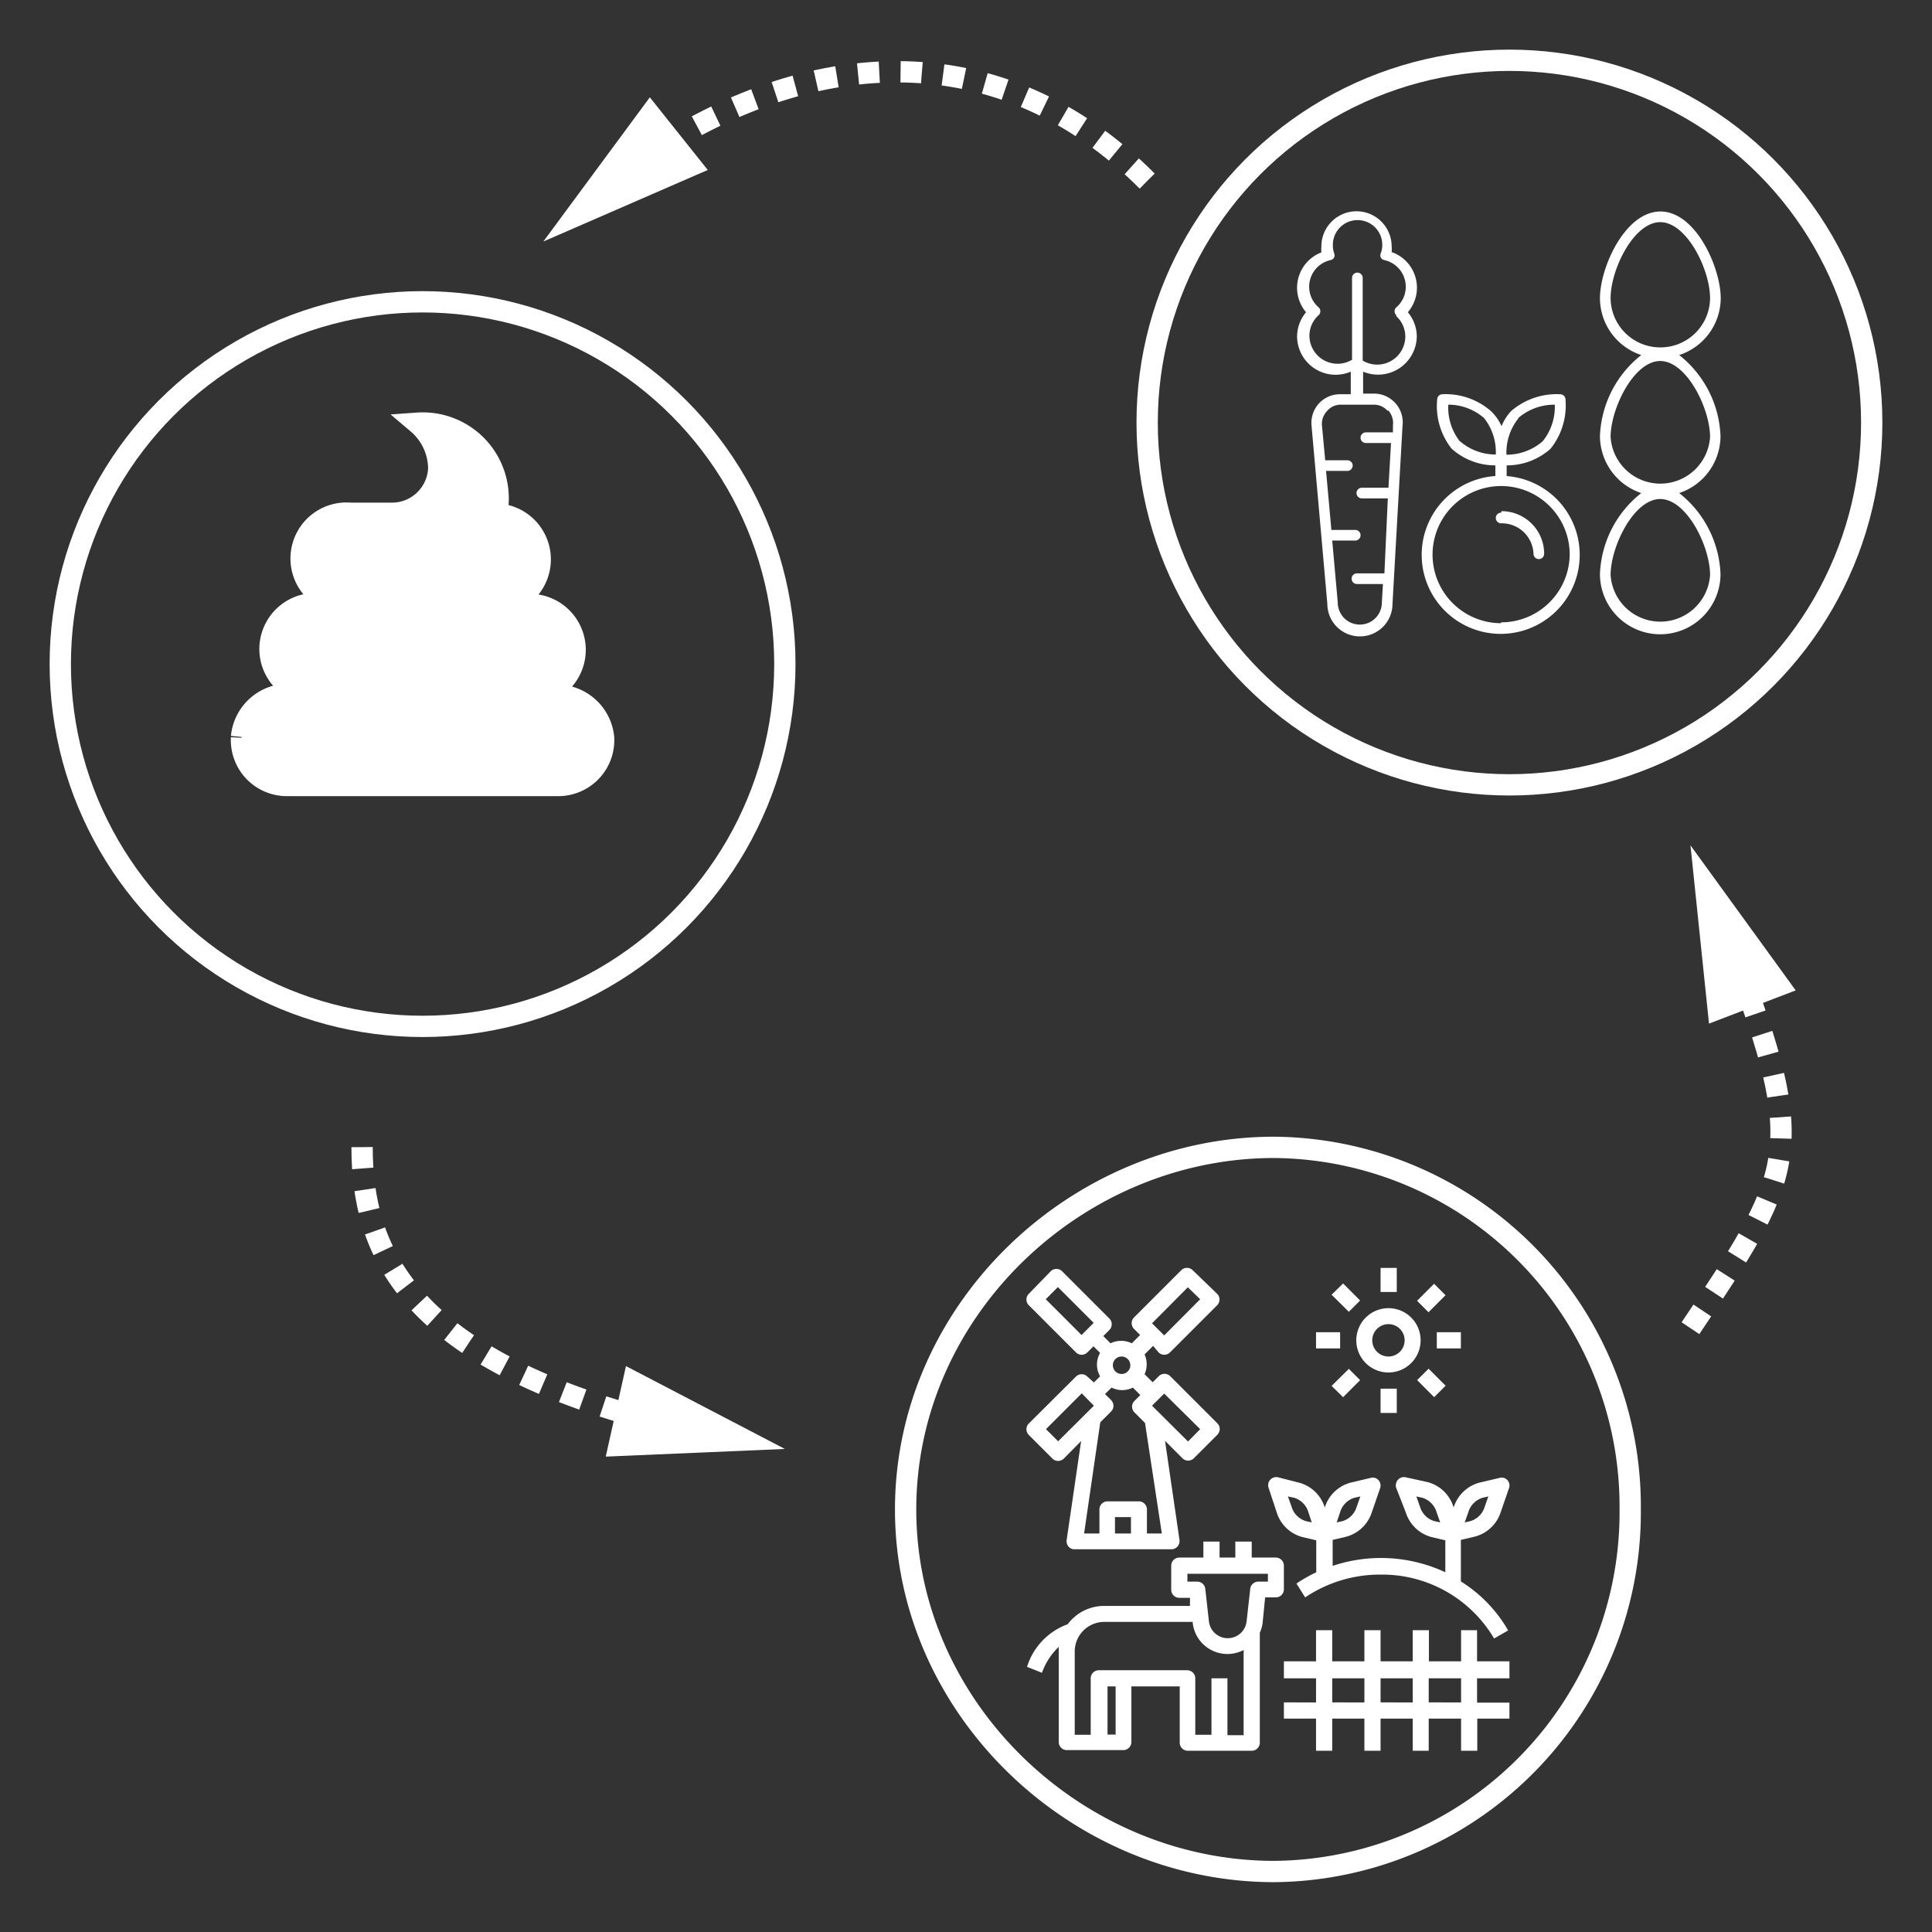 <svg id="Layer_1" data-name="Layer 1" xmlns="http://www.w3.org/2000/svg" viewBox="0 0 90.71 90.71"><rect x="0" y="0" width="90.71" height="90.71" fill="#333333" stroke="none"/><defs><style>.cls-1,.cls-3,.cls-5{fill:none;}.cls-1,.cls-4,.cls-5{stroke:#fff;stroke-miterlimit:10;}.cls-2,.cls-4{fill:#fff;}.cls-5{stroke-dasharray:1 1;}</style></defs><title>egesta_white_logo</title><path class="cls-1" d="M76.54,70.87a16.86,16.86,0,0,1-16.72,17c-9.23,0-17.3-7.61-17.3-17s8.06-17,17.3-17A16.86,16.86,0,0,1,76.54,70.87Z" transform="translate(0 0)"/><circle class="cls-1" cx="70.87" cy="19.84" r="17.01"/><path class="cls-2" d="M60.28,73.51a0.38,0.38,0,0,0-.38-0.38H58.77V72.38H58v0.75H57.26V72.38H56.5v0.75H55.37a0.38,0.38,0,0,0-.38.38h0v1.13a0.38,0.38,0,0,0,.38.38h0.5l0,0.38H51.84a2.13,2.13,0,0,0-1.71.86,3.11,3.11,0,0,0-1.91,2l0.7,0.28a3.17,3.17,0,0,1,.79-1.22,1.82,1.82,0,0,0,0,.19v4.28a0.38,0.38,0,0,0,.38.38h2.65a0.38,0.38,0,0,0,.38-0.38h0V79.18h2.27v2.64a0.38,0.38,0,0,0,.38.38h3a0.38,0.38,0,0,0,.38-0.38h0V76.66a1.63,1.63,0,0,0,.13-0.45L59.4,75h0.5a0.38,0.38,0,0,0,.38-0.38V73.51Zm-7.94,7.93H52V79.18h0.38v2.27Zm5.29,0V78.8H56.88v2.65H56.12V78.8a0.38,0.38,0,0,0-.38-0.38H51.59a0.38,0.38,0,0,0-.38.38h0v2.65H50.46V77.54a1.39,1.39,0,0,1,1.38-1.39H56v0.05a1.64,1.64,0,0,0,1.79,1.45,1.65,1.65,0,0,0,.6-0.18v4H57.64Zm1.89-7.18H59.07a0.38,0.38,0,0,0-.37.34l-0.17,1.52a0.89,0.89,0,0,1-1.77,0L56.59,74.6a0.38,0.38,0,0,0-.37-0.34H55.75V73.89h3.78v0.38Z" transform="translate(0 0)"/><path class="cls-2" d="M70.87,78.8V78H69.35V76.54H68.6V78H67.09V76.54H66.33V78H64.82V76.54H64.06V78H62.55V76.54H61.79V78H60.28V78.8h1.51v1.13H60.28v0.76h1.51V82.2h0.76V80.69h1.51V82.2h0.76V80.69h1.51V82.2h0.75V80.69H68.6V82.2h0.76V80.69h1.51V79.94H69.35V78.8h1.51Zm-8.32,0h1.51v1.13H62.55V78.8Zm2.27,0h1.51v1.13H64.82V78.8Zm3.78,1.13H67.08V78.8H68.6v1.13Z" transform="translate(0 0)"/><path class="cls-2" d="M59.94,71a1.73,1.73,0,0,0,1.22,1.17l0.64,0.15v1.5a7.06,7.06,0,0,0-.93.53L61.28,75a6.27,6.27,0,0,1,3.53-1.07,6.1,6.1,0,0,1,5.34,3l0.66-.38a6.6,6.6,0,0,0-2.22-2.3V72.3l0.64-.15A1.74,1.74,0,0,0,70.46,71l0.39-1.13a0.37,0.37,0,0,0-.24-0.48,0.37,0.37,0,0,0-.21,0l-0.93.22a1.74,1.74,0,0,0-1.22,1.17l0,0.09,0-.09A1.73,1.73,0,0,0,67,69.58L66,69.36a0.38,0.38,0,0,0-.45.28,0.36,0.36,0,0,0,0,.21L66,71a1.74,1.74,0,0,0,1.22,1.17l0.64,0.15v1.5a7.14,7.14,0,0,0-5.29-.3V72.3l0.64-.15A1.74,1.74,0,0,0,64.41,71l0.39-1.13a0.38,0.38,0,0,0-.24-0.48,0.37,0.37,0,0,0-.21,0l-0.93.22a1.74,1.74,0,0,0-1.22,1.17l0,0.09,0-.09a1.73,1.73,0,0,0-1.22-1.17L60,69.36a0.38,0.38,0,0,0-.44.49Zm9,0a1,1,0,0,1,.68-0.68l0.26-.06-0.17.48a1,1,0,0,1-.68.68l-0.26.06Zm-1.59.42a1,1,0,0,1-.68-0.68l-0.17-.48,0.27,0.06a1,1,0,0,1,.68.68l0.17,0.48ZM62.92,71a1,1,0,0,1,.68-0.68l0.27-.06-0.17.48a1,1,0,0,1-.67.68l-0.27.06Zm-2.17-.68a1,1,0,0,1,.68.68l0.16,0.48-0.27-.06a1,1,0,0,1-.68-0.68l-0.17-.48Z" transform="translate(0 0)"/><path class="cls-2" d="M51.05,64.63a0.38,0.38,0,0,0-.53,0L48.3,66.84a0.38,0.38,0,0,0,0,.53l1.11,1.11a0.38,0.38,0,0,0,.54,0l0.81-.82-0.68,4.65a0.38,0.38,0,0,0,.32.43H55a0.38,0.38,0,0,0,.38-0.38,0.46,0.46,0,0,0,0-.05l-0.68-4.66,0.82,0.82a0.38,0.38,0,0,0,.53,0l1.11-1.11a0.38,0.38,0,0,0,0-.53l-2.22-2.22a0.38,0.38,0,0,0-.53,0l-0.29.29-0.38-.38a1.15,1.15,0,0,0,0-.93l0.4-.4L54.4,63.5a0.38,0.38,0,0,0,.53,0l2.22-2.22a0.38,0.38,0,0,0,0-.53L56,59.64a0.38,0.38,0,0,0-.54,0l-2.22,2.22a0.38,0.38,0,0,0,0,.53l0.29,0.29-0.39.39a1.14,1.14,0,0,0-1,0l-0.34-.34,0.29-.29a0.38,0.38,0,0,0,0-.53l-2.22-2.22a0.38,0.38,0,0,0-.54,0h0L48.3,60.75a0.38,0.38,0,0,0,0,.53l2.22,2.22a0.38,0.38,0,0,0,.53,0l0.29-.29,0.31,0.31a1.11,1.11,0,0,0,0,1.1l-0.29.29Zm4.72-4.19L56.35,61,54.66,62.7l-0.57-.57ZM49.1,61l0.57-.57,1.68,1.68-0.57.57Zm0.58,6.67-0.57-.57,1.68-1.68L51.36,66Zm2.67,3.56H53.1V72H52.35V71.24Zm4-4.13-0.57.58L54.09,66l0.57-.57Zm-3.28-3a0.41,0.41,0,1,1-.41-0.41,0.41,0.41,0,0,1,.41.41m-0.88,1.05a1.12,1.12,0,0,0,1,0l0.35,0.35-0.28.28a0.38,0.38,0,0,0,0,.53l0.5,0.5L54.55,72h-0.7V70.87a0.38,0.38,0,0,0-.38-0.38H52a0.38,0.38,0,0,0-.38.38V72H50.9l0.76-5.22,0.51-.51a0.38,0.38,0,0,0,0-.53l-0.29-.29Z" transform="translate(0 0)"/><path class="cls-2" d="M65.19,64.44a1.51,1.51,0,1,0-1.51-1.51,1.51,1.51,0,0,0,1.51,1.51m0-2.27a0.76,0.76,0,1,1-.76.76,0.76,0.76,0,0,1,.76-0.76" transform="translate(0 0)"/><rect class="cls-2" x="64.82" y="59.53" width="0.76" height="1.13"/><rect class="cls-2" x="64.82" y="65.2" width="0.76" height="1.14"/><rect class="cls-2" x="67.46" y="62.55" width="1.13" height="0.76"/><rect class="cls-2" x="61.79" y="62.55" width="1.13" height="0.76"/><rect class="cls-2" x="66.63" y="60.55" width="1.13" height="0.76" transform="translate(-23.4 65.31) rotate(-44.96)"/><polygon class="cls-2" points="62.52 65.07 63.33 64.27 63.86 64.8 63.06 65.6 62.52 65.07"/><rect class="cls-2" x="66.82" y="64.37" width="0.76" height="1.13" transform="translate(-26.23 66.45) rotate(-44.95)"/><polygon class="cls-2" points="62.52 60.79 63.06 60.26 63.86 61.06 63.33 61.59 62.52 60.79"/><path class="cls-3" d="M36.85,31.18a17,17,0,1,1-17-17,17,17,0,0,1,17,17" transform="translate(0 0)"/><circle class="cls-1" cx="19.84" cy="31.18" r="17.01"/><path class="cls-4" d="M11.34,34.64a2.13,2.13,0,0,0,2.13,2.24H26.22a2.13,2.13,0,0,0,2.12-2.24,2.21,2.21,0,0,0-2.24-2H24.8a2.13,2.13,0,1,0-.12-4.25h-1.3a2.13,2.13,0,0,0,0-4.25H23.31a3.61,3.61,0,0,0,.08-0.73,3.54,3.54,0,0,0-3.79-3.54h0a2.82,2.82,0,0,1,1,2.13v0a2.2,2.2,0,0,1-2.24,2.1h-1.9a2.13,2.13,0,1,0-.12,4.25H15a2.13,2.13,0,1,0-.12,4.25h-1.3a2.21,2.21,0,0,0-2.24,2" transform="translate(0 0)"/><path class="cls-2" d="M65.34,11.85a1.5,1.5,0,0,0,0-.28,1.65,1.65,0,0,0-3.3,0,1.8,1.8,0,0,0,0,.28,1.78,1.78,0,0,0-.72,2.81,1.79,1.79,0,0,0-.42,1.14,1.81,1.81,0,0,0,2.52,1.65v1.06H62.91a1.34,1.34,0,0,0-1,.45A1.35,1.35,0,0,0,61.58,20l0.74,8.35a1.53,1.53,0,0,0,3.06,0L65.85,20a1.35,1.35,0,0,0-1.33-1.52H64V17.45a1.82,1.82,0,0,0,2.52-1.65,1.78,1.78,0,0,0-.42-1.14,1.77,1.77,0,0,0-.72-2.81m-0.19,7.43a0.88,0.88,0,0,1,.21.69l0,0.33H64.13a0.25,0.25,0,1,0,0,.5h1.18l-0.12,2.1H63.94a0.25,0.25,0,1,0,0,.5h1.22L65,26.92H63.71a0.25,0.25,0,0,0,0,.5h1.22l-0.05.87a1,1,0,0,1-2.07,0l-0.26-2.91h1.08a0.25,0.25,0,0,0,0-.5H62.51l-0.25-2.77h1a0.25,0.25,0,0,0,0-.5H62.22L62.07,20a0.86,0.86,0,0,1,.21-0.67A0.84,0.84,0,0,1,62.91,19h1.6a0.84,0.84,0,0,1,.63.28m0.41-4.44a1.29,1.29,0,0,1,.43,1,1.32,1.32,0,0,1-2,1.09V13.05a0.25,0.25,0,1,0-.5,0v3.84a1.32,1.32,0,0,1-2-1.09,1.29,1.29,0,0,1,.43-1,0.25,0.25,0,0,0,0-.37,1.28,1.28,0,0,1,.57-2.22,0.25,0.25,0,0,0,.16-0.12,0.25,0.25,0,0,0,0-.2,1.1,1.1,0,0,1-.06-0.37,1.16,1.16,0,1,1,2.25.37,0.24,0.24,0,0,0,0,.2,0.25,0.25,0,0,0,.16.12,1.28,1.28,0,0,1,.57,2.22,0.25,0.25,0,0,0,0,.37" transform="translate(0 0)"/><path class="cls-2" d="M70.74,22.35v-0.5a3.08,3.08,0,0,0,2.06-.78,3.26,3.26,0,0,0,.7-2.34,0.25,0.25,0,0,0-.23-0.22,3.28,3.28,0,0,0-2.31.78,2.26,2.26,0,0,0-.46.72A2.21,2.21,0,0,0,70,19.3a3.24,3.24,0,0,0-2.29-.79,0.25,0.25,0,0,0-.23.22,3.23,3.23,0,0,0,.67,2.33,3.05,3.05,0,0,0,2.06.79v0.5a3.71,3.71,0,1,0,.5,0m0.57-2.72A2.6,2.6,0,0,1,73,19a2.58,2.58,0,0,1-.57,1.72,2.6,2.6,0,0,1-1.7.63,2.58,2.58,0,0,1,.57-1.72m-2.76,1.09A2.57,2.57,0,0,1,68,19a2.55,2.55,0,0,1,1.68.63,2.58,2.58,0,0,1,.55,1.71,2.56,2.56,0,0,1-1.69-.63m1.93,8.55A3.22,3.22,0,1,1,73.7,26a3.22,3.22,0,0,1-3.22,3.22" transform="translate(0 0)"/><path class="cls-2" d="M70.48,24.07a0.25,0.25,0,1,0,0,.5A1.49,1.49,0,0,1,72,26a0.25,0.25,0,0,0,.5,0,2,2,0,0,0-2-2" transform="translate(0 0)"/><path class="cls-2" d="M80.79,14c0-1.43-1.17-4.07-2.83-4.07S75.12,12.56,75.12,14a2.82,2.82,0,0,0,1.94,2.67,5.09,5.09,0,0,0-1.94,3.8,2.83,2.83,0,0,0,1.94,2.68,5.08,5.08,0,0,0-1.94,3.8,2.83,2.83,0,0,0,5.66,0,5.09,5.09,0,0,0-1.94-3.8,2.83,2.83,0,0,0,1.94-2.68,5.09,5.09,0,0,0-1.94-3.8A2.82,2.82,0,0,0,80.79,14m-0.5,13a2.34,2.34,0,0,1-4.67,0c0-1.34,1.09-3.57,2.33-3.57s2.34,2.22,2.34,3.57m0-6.48a2.34,2.34,0,0,1-4.67,0c0-1.34,1.09-3.57,2.33-3.57s2.34,2.23,2.34,3.57M78,16.31A2.33,2.33,0,0,1,75.62,14c0-1.35,1.09-3.57,2.33-3.57s2.34,2.22,2.34,3.57A2.33,2.33,0,0,1,78,16.31" transform="translate(0 0)"/><path class="cls-5" d="M17,53.86c0,4.85,2.08,9.71,13.35,12.78" transform="translate(0 0)"/><polygon class="cls-2" points="28.44 68.39 36.85 68.03 29.39 64.14 28.44 68.39"/><path class="cls-5" d="M53.86,8.5C47,1.62,38.24,2.17,30.65,7.13" transform="translate(0 0)"/><polygon class="cls-2" points="30.51 4.57 25.51 11.34 33.23 7.98 30.51 4.57"/><path class="cls-5" d="M79.37,62.36c4.69-7,5.5-8.25,2.43-16.49" transform="translate(0 0)"/><polygon class="cls-2" points="84.31 46.5 79.37 39.69 80.24 48.06 84.31 46.5"/><rect class="cls-3" width="90.71" height="90.71"/></svg>